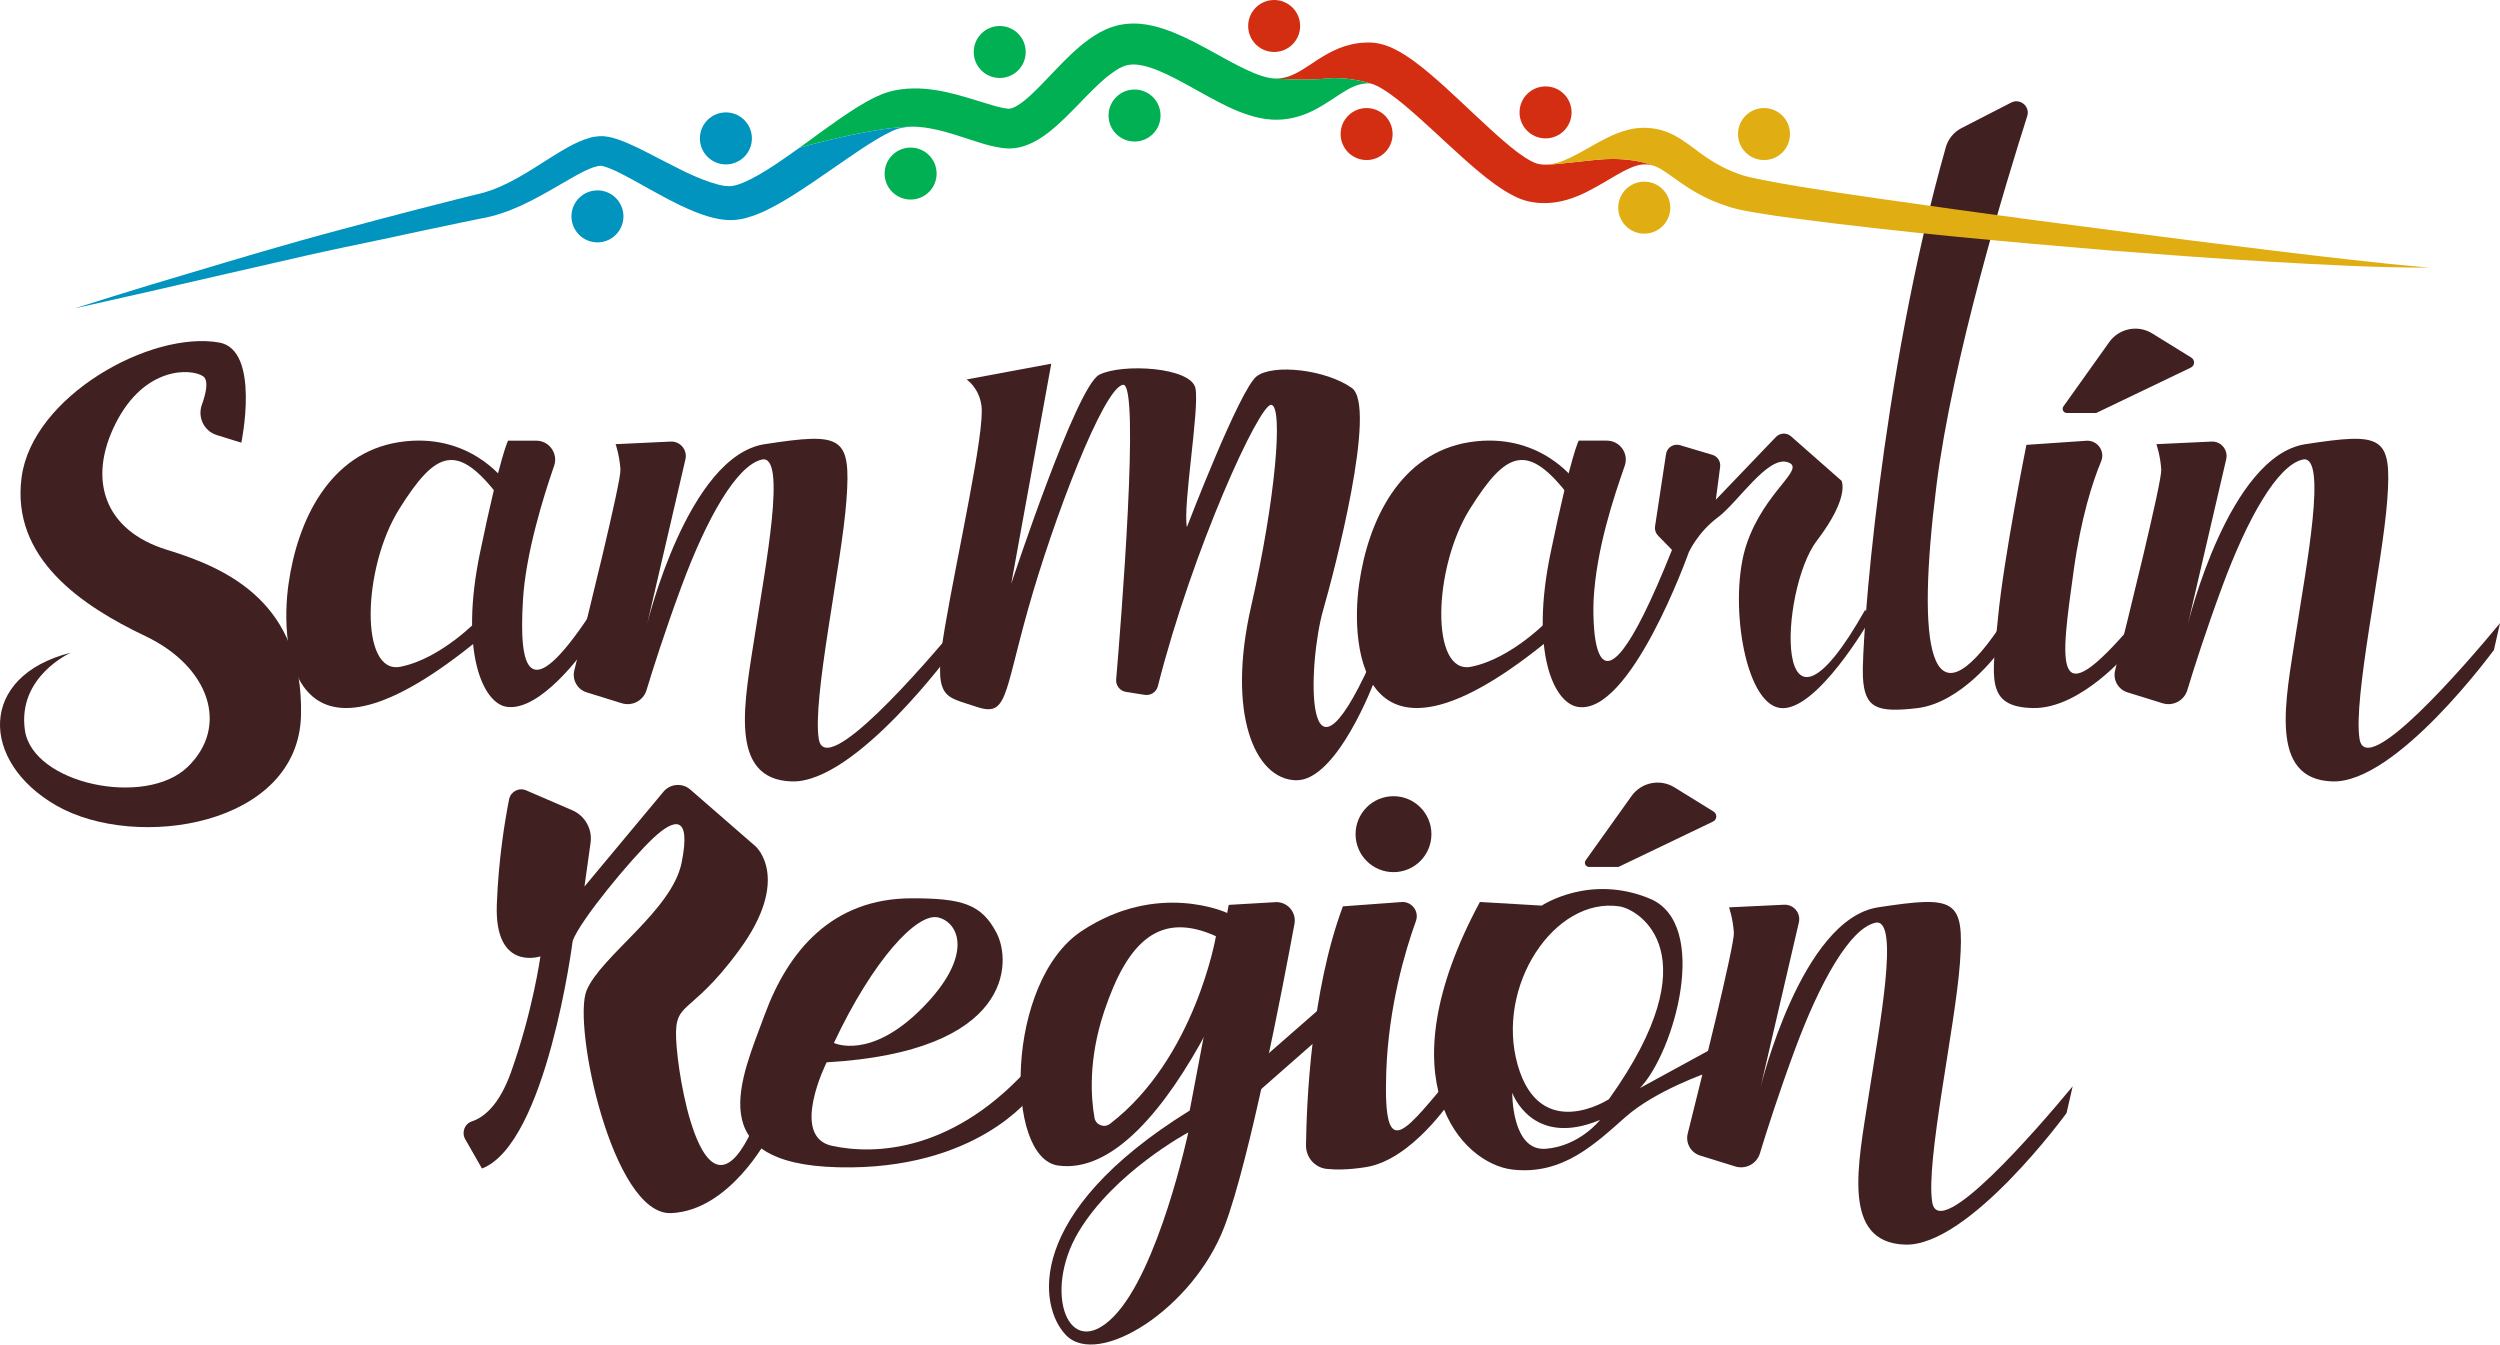<svg width="119" height="64" viewBox="0 0 119 64" fill="none" xmlns="http://www.w3.org/2000/svg">
<path d="M10.434 16.304C12.408 16.654 11.488 21.072 11.488 21.072L10.319 20.709C9.712 20.521 9.393 19.863 9.61 19.264C9.813 18.702 9.944 18.092 9.66 17.905C9.088 17.53 6.88 17.432 5.509 20.146C4.137 22.859 4.993 25.267 7.954 26.173C10.916 27.076 14.44 28.749 14.328 34.037C14.216 39.322 6.481 40.514 2.692 38.349C-0.952 36.267 -1.059 32.183 3.369 31.068C3.369 31.068 0.819 32.199 1.185 34.757C1.55 37.314 6.92 38.447 8.93 36.508C10.938 34.572 9.964 31.728 6.927 30.282C3.892 28.838 0.517 26.574 1.028 22.72C1.539 18.866 7.164 15.728 10.433 16.304H10.434Z" fill="#402020"/>
<path d="M24.186 20.975H25.523C26.143 20.975 26.579 21.589 26.375 22.175C25.85 23.689 25.023 26.362 24.892 28.57C24.697 31.85 25.144 33.679 28.064 29.283L27.809 30.946C27.809 30.946 25.735 33.891 24.114 33.644C22.992 33.473 21.865 31.047 22.847 26.318C23.828 21.589 24.186 20.975 24.186 20.975H24.186Z" fill="#402020"/>
<path d="M23.984 22.849C23.984 22.849 22.301 20.531 18.995 21.046C15.688 21.56 14.16 24.762 13.733 27.805C13.303 30.846 13.816 37.851 22.891 30.355L22.781 29.474C22.781 29.474 20.996 31.36 19.056 31.738C17.116 32.119 17.249 27.04 19 24.235C20.752 21.432 21.761 21.025 23.784 23.684L23.985 22.849H23.984Z" fill="#402020"/>
<path d="M88.992 29.524C88.992 29.524 86.466 33.906 84.745 33.702C83.022 33.496 82.269 28.503 83.131 25.923C83.993 23.343 86.032 22.297 85.082 21.997C84.131 21.698 82.721 23.92 81.763 24.632C80.803 25.348 80.385 26.293 80.385 26.293C80.385 26.293 77.602 34.125 75.076 33.643C73.962 33.431 72.827 31.046 73.808 26.317C74.789 21.588 75.148 20.974 75.148 20.974H76.485C77.106 20.974 77.542 21.586 77.337 22.172C76.81 23.688 75.987 26.116 75.854 28.569C75.854 28.569 75.482 36.462 79.587 26.175L78.921 25.494C78.808 25.376 78.755 25.213 78.781 25.05L79.303 21.613C79.349 21.3 79.662 21.101 79.967 21.19L81.51 21.65C81.755 21.724 81.91 21.965 81.879 22.218L81.674 23.785L84.534 20.8C84.727 20.599 85.045 20.585 85.254 20.77L87.655 22.883C87.655 22.883 88.08 23.643 86.483 25.737C84.679 28.101 84.35 36.89 88.787 29.018L88.993 29.524L88.992 29.524Z" fill="#402020"/>
<path d="M74.945 22.849C74.945 22.849 73.264 20.531 69.958 21.046C66.651 21.56 65.123 24.762 64.694 27.805C64.264 30.846 64.777 37.851 73.853 30.355L73.742 29.474C73.742 29.474 71.958 31.36 70.018 31.738C68.078 32.119 68.209 27.04 69.961 24.235C71.714 21.432 72.721 21.025 74.746 23.684L74.945 22.849H74.945Z" fill="#402020"/>
<path d="M29.303 21.142L31.924 21.019C32.379 20.997 32.729 21.417 32.627 21.861L30.808 29.692C30.808 29.692 32.742 21.7 36.403 21.142C40.062 20.583 40.517 20.73 40.292 23.797C40.067 26.863 38.649 33.29 38.977 35.191C39.304 37.091 43.942 31.738 45.66 29.663L45.369 30.936C45.369 30.936 40.731 37.3 37.677 37.196C34.621 37.091 35.454 33.343 35.941 30.161C36.43 26.98 37.468 21.604 36.267 21.875C35.066 22.147 33.639 24.662 32.43 27.936C31.656 30.03 31.084 31.827 30.774 32.851C30.623 33.349 30.096 33.629 29.598 33.475L27.926 32.956C27.482 32.82 27.224 32.359 27.337 31.91C27.92 29.576 29.571 22.916 29.534 22.348C29.486 21.655 29.303 21.142 29.303 21.142V21.142Z" fill="#402020"/>
<path d="M102.644 21.142L105.266 21.019C105.721 20.997 106.071 21.417 105.967 21.861L104.148 29.692C104.148 29.692 106.083 21.7 109.743 21.142C113.404 20.583 113.859 20.73 113.634 23.797C113.409 26.863 111.991 33.29 112.318 35.191C112.646 37.091 117.284 31.738 119 29.663L118.711 30.936C118.711 30.936 114.073 37.3 111.017 37.196C107.963 37.091 108.796 33.343 109.283 30.161C109.772 26.98 110.808 21.604 109.609 21.875C108.408 22.147 106.981 24.662 105.772 27.936C104.998 30.03 104.426 31.827 104.116 32.851C103.965 33.349 103.436 33.629 102.941 33.475L101.268 32.956C100.824 32.82 100.566 32.359 100.679 31.91C101.263 29.576 102.914 22.916 102.876 22.348C102.828 21.655 102.644 21.142 102.644 21.142V21.142Z" fill="#402020"/>
<path d="M46.01 18.064L50.04 17.312L48.135 27.79C48.135 27.79 51.228 18.391 52.325 17.837C53.42 17.284 56.707 17.474 56.904 18.484C57.099 19.493 56.296 24.065 56.497 25.089C56.497 25.089 59.016 18.515 59.819 17.91C60.622 17.305 63.119 17.596 64.346 18.466C65.572 19.336 63.512 27.202 62.987 29.021C62.249 31.573 62.032 38.591 65.227 31.573L65.444 32.367C65.444 32.367 63.655 37.197 61.681 37.141C59.708 37.085 58.394 33.937 59.553 28.868C60.712 23.797 61.095 19.338 60.512 19.269C59.945 19.204 56.76 26.17 55.114 32.663C55.044 32.939 54.774 33.121 54.49 33.075L53.595 32.935C53.309 32.888 53.104 32.629 53.13 32.339C53.349 29.745 54.281 18.204 53.457 18.316C52.528 18.442 50.135 24.743 48.949 28.953C47.762 33.163 47.952 34.148 46.455 33.636C44.957 33.122 44.382 33.337 44.978 29.857C45.57 26.374 46.886 20.552 46.718 19.313C46.602 18.447 46.011 18.064 46.011 18.064L46.01 18.064Z" fill="#402020"/>
<path d="M93.372 6.095L95.733 4.882C96.161 4.663 96.643 5.069 96.496 5.529C95.494 8.665 92.929 17.062 92.17 23.154C91.216 30.778 91.818 34.844 95.213 29.808L95.138 31.035C95.138 31.035 93.383 33.461 91.25 33.709C89.324 33.932 88.751 33.709 88.674 32.217C88.594 30.679 89.51 17.99 92.621 7.007C92.735 6.611 93.006 6.282 93.372 6.095V6.095Z" fill="#402020"/>
<path d="M96.457 21.175L99.31 20.98C99.832 20.945 100.216 21.472 100.015 21.955C99.611 22.929 99.061 24.614 98.705 27.174C98.086 31.649 97.684 34.236 101.563 29.662L101.365 30.98C101.365 30.98 99.066 33.748 96.769 33.703C94.472 33.655 94.837 32.235 95.106 29.399C95.376 26.562 96.457 21.175 96.457 21.175H96.457Z" fill="#402020"/>
<path d="M82.302 43.19L84.925 43.065C85.38 43.044 85.728 43.465 85.626 43.907L83.807 51.739C83.807 51.739 85.74 43.748 89.401 43.188C93.061 42.631 93.516 42.776 93.293 45.843C93.066 48.911 91.648 55.336 91.977 57.238C92.304 59.139 96.941 53.785 98.658 51.71L98.368 52.982C98.368 52.982 93.73 59.348 90.675 59.244C87.62 59.138 88.454 55.39 88.94 52.207C89.428 49.027 90.466 43.651 89.266 43.923C88.065 44.193 86.639 46.708 85.429 49.984C84.656 52.078 84.083 53.874 83.773 54.898C83.622 55.397 83.095 55.676 82.598 55.523L80.925 55.004C80.481 54.866 80.223 54.406 80.336 53.957C80.92 51.624 82.571 44.964 82.533 44.394C82.485 43.701 82.302 43.19 82.302 43.19V43.19Z" fill="#402020"/>
<path d="M75.639 41.266H77.039L81.543 39.105C81.735 39.014 81.749 38.744 81.569 38.632L79.703 37.479C79.019 37.056 78.127 37.238 77.661 37.891L75.476 40.953C75.385 41.084 75.478 41.266 75.639 41.266V41.266Z" fill="#402020"/>
<path d="M25.044 37.621L27.241 38.569C27.846 38.83 28.203 39.462 28.111 40.115L27.82 42.2L31.579 37.688C31.901 37.3 32.482 37.253 32.862 37.586L35.968 40.288C35.968 40.288 37.69 41.802 35.196 45.213C32.702 48.625 32.008 47.462 32.211 49.861C32.413 52.26 33.662 58.439 35.824 53.733L36.547 54.157C36.547 54.157 34.73 57.63 31.944 57.744C29.158 57.859 27.242 48.796 27.921 47.149C28.601 45.503 31.99 43.346 32.447 41.055C32.904 38.766 32.108 38.938 31.079 39.908C30.049 40.876 27.614 43.803 27.26 44.785C27.26 44.785 26.024 54.433 22.942 55.622L22.144 54.224C21.962 53.904 22.112 53.493 22.462 53.378C23.013 53.196 23.755 52.632 24.327 51.029C25.366 48.111 25.724 45.523 25.724 45.523C25.724 45.523 23.535 46.26 23.648 43.07C23.725 40.893 24.041 39.018 24.233 38.047C24.306 37.679 24.699 37.472 25.044 37.621V37.621Z" fill="#402020"/>
<path d="M44.658 43.671C45.664 43.915 46.362 45.501 43.887 47.994C41.411 50.487 39.694 49.644 39.694 49.644C41.556 45.689 43.653 43.428 44.658 43.671ZM39.6 54.541C37.576 54.098 39.348 50.567 39.348 50.567C48.201 50.057 48.156 45.792 47.438 44.411C46.721 43.03 45.794 42.759 43.406 42.759C39.616 42.759 37.52 45.255 36.401 48.296C35.281 51.338 33.327 55.406 39.905 55.563C46.484 55.722 49.093 52.17 49.093 52.17L49.205 50.567C45.48 54.876 41.623 54.981 39.6 54.54V54.541Z" fill="#402020"/>
<path d="M52.834 53.496C52.561 53.705 52.162 53.552 52.099 53.213C51.932 52.274 51.791 50.444 52.558 48.146C53.686 44.765 55.219 43.362 57.879 44.563C57.879 44.563 56.889 50.388 52.834 53.496L52.834 53.496ZM58.398 43.45C58.398 43.45 55.104 41.914 51.482 44.321C47.859 46.727 47.798 55.119 50.367 55.48C52.936 55.842 55.464 52.839 57.499 49.003L59.536 44.429L58.398 43.45V43.45Z" fill="#402020"/>
<path d="M53.003 62.677C50.847 64.862 49.628 61.517 51.331 58.652C53.035 55.788 56.563 53.902 56.563 53.902C56.563 53.902 55.158 60.492 53.003 62.677V62.677ZM60.703 42.943C59.752 43 58.527 43.074 58.487 43.072L56.63 52.861C48.703 57.777 49.444 62.225 50.747 63.558C52.281 65.13 56.796 62.298 58.283 58.385C59.49 55.208 61.066 46.96 61.617 43.974C61.719 43.414 61.27 42.908 60.703 42.943H60.703Z" fill="#402020"/>
<path d="M63.922 43.142L66.711 42.937C67.2 42.902 67.564 43.378 67.398 43.84C66.903 45.213 66.095 47.893 65.986 51.02C65.828 55.572 66.9 53.793 69.276 51.02L69.124 52.293C69.124 52.293 67.228 55.197 65.031 55.553C64.198 55.686 63.587 55.687 63.146 55.639C62.579 55.575 62.159 55.087 62.166 54.516C62.191 52.504 62.408 47.195 63.922 43.142Z" fill="#402020"/>
<path d="M59.34 51.055L63.856 47.106L63.537 48.762L58.872 52.86L59.34 51.055Z" fill="#402020"/>
<path d="M68.136 39.706C68.136 40.704 67.329 41.514 66.331 41.514C65.333 41.514 64.525 40.704 64.525 39.706C64.525 38.709 65.333 37.899 66.331 37.899C67.329 37.899 68.136 38.709 68.136 39.706Z" fill="#402020"/>
<path d="M76.583 52.323C76.583 52.323 73.316 54.444 72.243 50.698C71.169 46.951 73.987 42.682 77.082 43.143C78.018 43.284 81.529 45.406 76.583 52.323ZM73.57 54.682C71.951 54.804 71.983 52.015 71.983 52.015C71.983 52.015 72.914 54.67 76.164 53.307C76.164 53.307 75.189 54.56 73.57 54.683V54.682ZM78.061 51.792C79.71 50.075 81.415 43.983 78.54 42.779C75.663 41.577 73.386 43.107 73.386 43.107L70.444 42.934C65.839 51.477 69.586 55.382 71.983 55.67C74.381 55.954 75.939 54.435 77.379 53.165C78.819 51.895 81.292 51.055 81.292 51.055L81.738 49.784L78.061 51.792L78.061 51.792Z" fill="#402020"/>
<path d="M98.38 19.658H99.78L104.284 17.497C104.476 17.406 104.49 17.136 104.31 17.024L102.445 15.871C101.76 15.448 100.868 15.63 100.401 16.283L98.219 19.345C98.126 19.476 98.219 19.658 98.38 19.658V19.658Z" fill="#402020"/>
<path d="M29.676 10.299C29.676 10.983 29.122 11.537 28.439 11.537C27.755 11.537 27.201 10.983 27.201 10.299C27.201 9.616 27.756 9.062 28.439 9.062C29.122 9.062 29.676 9.616 29.676 10.299Z" fill="#0094BF"/>
<path d="M35.79 6.587C35.79 5.904 35.236 5.35 34.552 5.35C33.869 5.35 33.315 5.904 33.315 6.587C33.315 7.273 33.869 7.826 34.552 7.826C35.236 7.826 35.79 7.273 35.79 6.587Z" fill="#0094BF"/>
<path d="M44.583 8.263C44.583 8.946 44.029 9.499 43.345 9.499C42.662 9.499 42.108 8.946 42.108 8.263C42.108 7.577 42.662 7.025 43.345 7.025C44.029 7.025 44.583 7.577 44.583 8.263Z" fill="#00B052"/>
<path d="M48.824 2.475C48.824 3.16 48.27 3.712 47.587 3.712C46.902 3.712 46.35 3.16 46.35 2.475C46.35 1.791 46.902 1.238 47.587 1.238C48.27 1.238 48.824 1.791 48.824 2.475Z" fill="#00B052"/>
<path d="M55.242 5.499C55.242 6.182 54.688 6.737 54.005 6.737C53.321 6.737 52.767 6.182 52.767 5.499C52.767 4.813 53.321 4.261 54.005 4.261C54.688 4.261 55.242 4.813 55.242 5.499Z" fill="#00B052"/>
<path d="M61.887 1.238C61.887 1.921 61.333 2.474 60.65 2.474C59.966 2.474 59.413 1.921 59.413 1.238C59.413 0.552 59.967 0 60.65 0C61.333 0 61.887 0.553 61.887 1.238Z" fill="#D42E12"/>
<path d="M66.288 6.381C66.288 7.065 65.734 7.618 65.05 7.618C64.367 7.618 63.813 7.065 63.813 6.381C63.813 5.696 64.367 5.144 65.05 5.144C65.734 5.144 66.288 5.696 66.288 6.381Z" fill="#D42E12"/>
<path d="M74.807 5.351C74.807 6.034 74.253 6.587 73.569 6.587C72.886 6.587 72.33 6.034 72.33 5.351C72.33 4.665 72.886 4.113 73.569 4.113C74.253 4.113 74.807 4.665 74.807 5.351Z" fill="#D42E12"/>
<path d="M79.506 9.885C79.506 10.57 78.95 11.122 78.269 11.122C77.584 11.122 77.029 10.57 77.029 9.885C77.029 9.201 77.584 8.647 78.269 8.647C78.95 8.647 79.506 9.201 79.506 9.885Z" fill="#E0AD12"/>
<path d="M83.967 7.618C84.652 7.618 85.204 7.064 85.204 6.382C85.204 5.697 84.652 5.143 83.967 5.143C83.283 5.143 82.729 5.697 82.729 6.382C82.729 7.064 83.283 7.618 83.967 7.618Z" fill="#E0AD12"/>
<path d="M78.793 7.919C78.7 7.881 78.611 7.857 78.519 7.84C78.43 7.827 78.334 7.82 78.228 7.827C78.135 7.833 78.05 7.844 77.948 7.871C77.745 7.926 77.509 8.029 77.267 8.155C76.771 8.415 76.24 8.771 75.617 9.089C75.303 9.25 74.968 9.401 74.588 9.51C74.211 9.62 73.79 9.685 73.363 9.664C73.254 9.664 73.147 9.65 73.041 9.637L72.881 9.609L72.802 9.596L72.713 9.575C72.47 9.514 72.271 9.432 72.09 9.342C71.731 9.164 71.433 8.966 71.153 8.767C70.592 8.36 70.102 7.932 69.62 7.501C69.141 7.073 68.679 6.642 68.221 6.218C67.762 5.797 67.307 5.383 66.846 4.999C66.616 4.808 66.387 4.626 66.158 4.466C65.932 4.305 65.699 4.161 65.501 4.069C65.402 4.021 65.313 3.99 65.258 3.98C65.258 3.98 64.177 3.624 63.137 3.74C62.172 3.846 60.886 3.754 60.722 3.74C61.129 3.74 61.505 3.614 61.964 3.333C62.196 3.196 62.446 3.021 62.73 2.837C63.017 2.655 63.339 2.46 63.718 2.306C64.095 2.149 64.529 2.046 64.957 2.029C65.063 2.019 65.169 2.026 65.275 2.026C65.415 2.032 65.566 2.053 65.689 2.084C65.939 2.142 66.144 2.224 66.329 2.313C66.698 2.491 66.996 2.69 67.284 2.895C67.564 3.1 67.827 3.309 68.08 3.525C68.583 3.952 69.056 4.387 69.518 4.822C69.983 5.256 70.434 5.688 70.89 6.102C71.341 6.516 71.796 6.919 72.251 7.262C72.477 7.429 72.706 7.58 72.912 7.682C73.011 7.737 73.103 7.771 73.168 7.788C73.175 7.792 73.182 7.795 73.192 7.795L73.23 7.802L73.288 7.812C73.291 7.816 73.295 7.816 73.302 7.816C73.377 7.826 73.435 7.836 73.51 7.836C73.75 7.85 74.157 7.809 75.885 7.617C77.386 7.453 78.344 7.73 78.793 7.918L78.793 7.919Z" fill="#D42E12"/>
<path d="M79.059 8.049C79.022 8.028 78.987 8.008 78.954 7.991C78.998 8.014 79.036 8.035 79.059 8.049Z" fill="#D0151A"/>
<path d="M115.643 12.741C113.121 12.741 110.603 12.604 108.089 12.46C105.574 12.317 103.063 12.125 100.548 11.933C95.529 11.513 90.517 11.064 85.502 10.407C84.872 10.325 84.246 10.236 83.606 10.13C83.582 10.126 83.558 10.123 83.534 10.116C83.401 10.092 83.264 10.072 83.12 10.044L82.874 9.993C82.792 9.979 82.696 9.952 82.61 9.931L82.539 9.911L82.474 9.897L82.35 9.859C82.268 9.832 82.186 9.805 82.104 9.777C81.94 9.723 81.772 9.661 81.615 9.596C80.965 9.332 80.346 8.949 79.819 8.569C79.552 8.381 79.309 8.2 79.094 8.07C79.094 8.07 79.083 8.063 79.059 8.049C79.036 8.036 78.998 8.015 78.953 7.991C78.909 7.971 78.857 7.946 78.793 7.919C78.344 7.731 77.387 7.454 75.885 7.618C74.157 7.81 73.75 7.851 73.51 7.837C73.894 7.851 74.331 7.707 74.807 7.475C75.313 7.232 75.833 6.893 76.46 6.578C76.774 6.421 77.12 6.27 77.527 6.171C77.729 6.119 77.958 6.088 78.18 6.085C78.389 6.079 78.611 6.096 78.827 6.137C79.268 6.215 79.675 6.41 79.99 6.612C80.216 6.756 80.411 6.896 80.592 7.029C80.668 7.088 80.743 7.143 80.815 7.197C80.815 7.204 80.822 7.204 80.825 7.208C80.835 7.215 80.842 7.221 80.853 7.228C81.209 7.492 81.554 7.718 81.916 7.909C82.03 7.971 82.146 8.026 82.266 8.077C82.389 8.135 82.519 8.19 82.652 8.238C82.717 8.265 82.782 8.29 82.851 8.31L82.953 8.344L83.046 8.371C83.111 8.388 83.165 8.406 83.237 8.423L83.449 8.47C83.593 8.505 83.747 8.532 83.894 8.563C84.496 8.683 85.109 8.789 85.725 8.892C88.194 9.295 90.685 9.631 93.173 9.98C95.663 10.329 98.157 10.654 100.651 10.976L104.394 11.459L108.137 11.921C109.386 12.075 110.634 12.222 111.887 12.362C113.135 12.506 114.388 12.632 115.643 12.742L115.643 12.741Z" fill="#E0AD12"/>
<path d="M65.221 3.97H65.204C65.152 3.97 65.101 3.966 65.049 3.97C64.847 3.983 64.659 4.024 64.457 4.11C64.252 4.192 64.033 4.322 63.79 4.479C63.544 4.637 63.281 4.822 62.973 5.006C62.669 5.191 62.316 5.38 61.922 5.506C61.724 5.571 61.519 5.623 61.307 5.654C61.204 5.671 61.098 5.681 60.992 5.691C60.886 5.695 60.79 5.701 60.674 5.698C60.622 5.698 60.568 5.695 60.516 5.691C60.13 5.667 59.788 5.585 59.469 5.486C59.11 5.373 58.782 5.236 58.47 5.089C57.854 4.795 57.293 4.473 56.749 4.172C56.205 3.871 55.675 3.583 55.165 3.371C54.659 3.159 54.156 3.036 53.807 3.077C53.715 3.087 53.64 3.1 53.557 3.128C53.469 3.159 53.376 3.2 53.28 3.251C53.086 3.361 52.873 3.511 52.661 3.682C52.24 4.035 51.819 4.47 51.382 4.921C50.937 5.373 50.492 5.849 49.907 6.307C49.613 6.529 49.281 6.759 48.832 6.923C48.607 7.002 48.35 7.064 48.073 7.067C48.005 7.07 47.933 7.064 47.864 7.06L47.7 7.043C47.598 7.029 47.495 7.012 47.403 6.992C47.026 6.916 46.704 6.817 46.393 6.715L45.504 6.427C44.908 6.239 44.32 6.088 43.786 6.047C43.786 6.047 43.779 6.047 43.766 6.044C43.594 6.02 42.23 5.893 38.062 7.026C38.182 6.937 38.305 6.852 38.425 6.763C38.931 6.393 39.441 6.02 39.975 5.65C40.512 5.284 41.049 4.918 41.716 4.6C41.887 4.521 42.065 4.446 42.271 4.384C42.38 4.35 42.476 4.329 42.575 4.305C42.674 4.285 42.77 4.271 42.869 4.254C43.259 4.203 43.646 4.196 44.012 4.227C44.748 4.285 45.418 4.463 46.044 4.647L46.954 4.925C47.242 5.017 47.526 5.096 47.769 5.144C47.827 5.157 47.881 5.164 47.936 5.168L48.008 5.178C48.015 5.174 48.022 5.178 48.032 5.174C48.066 5.174 48.121 5.164 48.193 5.14C48.336 5.089 48.538 4.966 48.74 4.805C49.147 4.483 49.565 4.038 49.996 3.586C50.43 3.134 50.878 2.652 51.419 2.193C51.693 1.968 51.99 1.742 52.346 1.546C52.527 1.447 52.719 1.358 52.931 1.286C53.144 1.211 53.38 1.163 53.602 1.139C54.053 1.091 54.474 1.139 54.854 1.225C55.234 1.311 55.583 1.434 55.908 1.567C56.561 1.834 57.136 2.152 57.697 2.457C58.251 2.765 58.789 3.066 59.309 3.309C59.565 3.432 59.818 3.539 60.058 3.614C60.078 3.621 60.095 3.624 60.112 3.631C60.331 3.696 60.537 3.737 60.705 3.737C60.705 3.737 62.1 3.85 63.14 3.737C64.064 3.638 65.025 3.908 65.221 3.97L65.221 3.97Z" fill="#00B052"/>
<path d="M43.766 6.043C43.283 6.006 42.842 6.057 42.466 6.238C41.99 6.454 41.47 6.783 40.967 7.115C40.748 7.258 40.526 7.409 40.307 7.563C40.016 7.761 39.722 7.967 39.424 8.172C38.904 8.532 38.377 8.895 37.826 9.244C37.744 9.295 37.659 9.349 37.573 9.401C37.378 9.521 37.176 9.637 36.971 9.754C36.677 9.914 36.369 10.072 36.027 10.206C35.886 10.26 35.736 10.308 35.582 10.353C35.548 10.363 35.517 10.373 35.48 10.384C35.288 10.431 35.066 10.473 34.833 10.476C34.381 10.483 34.005 10.39 33.656 10.288C33.444 10.223 33.242 10.148 33.047 10.069C32.606 9.891 32.195 9.686 31.795 9.48C31.22 9.176 30.669 8.861 30.129 8.563C29.859 8.416 29.592 8.276 29.332 8.149C29.198 8.091 29.072 8.029 28.952 7.988C28.832 7.94 28.716 7.906 28.651 7.899C28.565 7.875 28.336 7.92 28.093 8.022C27.85 8.122 27.587 8.258 27.324 8.406C26.797 8.704 26.253 9.032 25.681 9.343C25.11 9.652 24.511 9.946 23.858 10.158C23.694 10.213 23.529 10.261 23.362 10.302L23.109 10.36L22.876 10.405L21.956 10.593C20.728 10.846 19.499 11.113 18.268 11.377C17.036 11.637 15.801 11.887 14.58 12.164L10.902 13.006L7.224 13.851L3.539 14.683C4.737 14.299 5.941 13.937 7.145 13.563L10.764 12.482C11.969 12.119 13.18 11.774 14.395 11.428C15.613 11.086 16.83 10.771 18.045 10.442C19.26 10.121 20.481 9.806 21.702 9.498L22.622 9.268L22.852 9.214L23.06 9.159C23.194 9.118 23.327 9.074 23.464 9.025C23.998 8.824 24.524 8.543 25.048 8.231C25.571 7.917 26.085 7.567 26.646 7.232C26.926 7.064 27.213 6.897 27.549 6.749C27.716 6.674 27.898 6.606 28.103 6.551C28.154 6.537 28.206 6.524 28.264 6.517C28.322 6.507 28.377 6.496 28.438 6.493C28.5 6.486 28.558 6.479 28.627 6.483C28.692 6.483 28.76 6.483 28.818 6.493C29.068 6.524 29.253 6.582 29.43 6.64C29.605 6.702 29.766 6.767 29.923 6.835C30.238 6.972 30.529 7.116 30.813 7.263C31.384 7.554 31.935 7.848 32.482 8.115C32.551 8.146 32.615 8.18 32.684 8.214C33.163 8.437 33.646 8.639 34.097 8.762C34.316 8.827 34.528 8.861 34.692 8.861H34.792C34.812 8.858 34.832 8.858 34.857 8.854L34.884 8.847C35.031 8.824 35.216 8.762 35.407 8.683C35.893 8.471 36.41 8.16 36.913 7.827C37.296 7.571 37.679 7.3 38.062 7.027C42.229 5.894 43.594 6.02 43.765 6.044L43.766 6.043Z" fill="#0094BF"/>
</svg>
